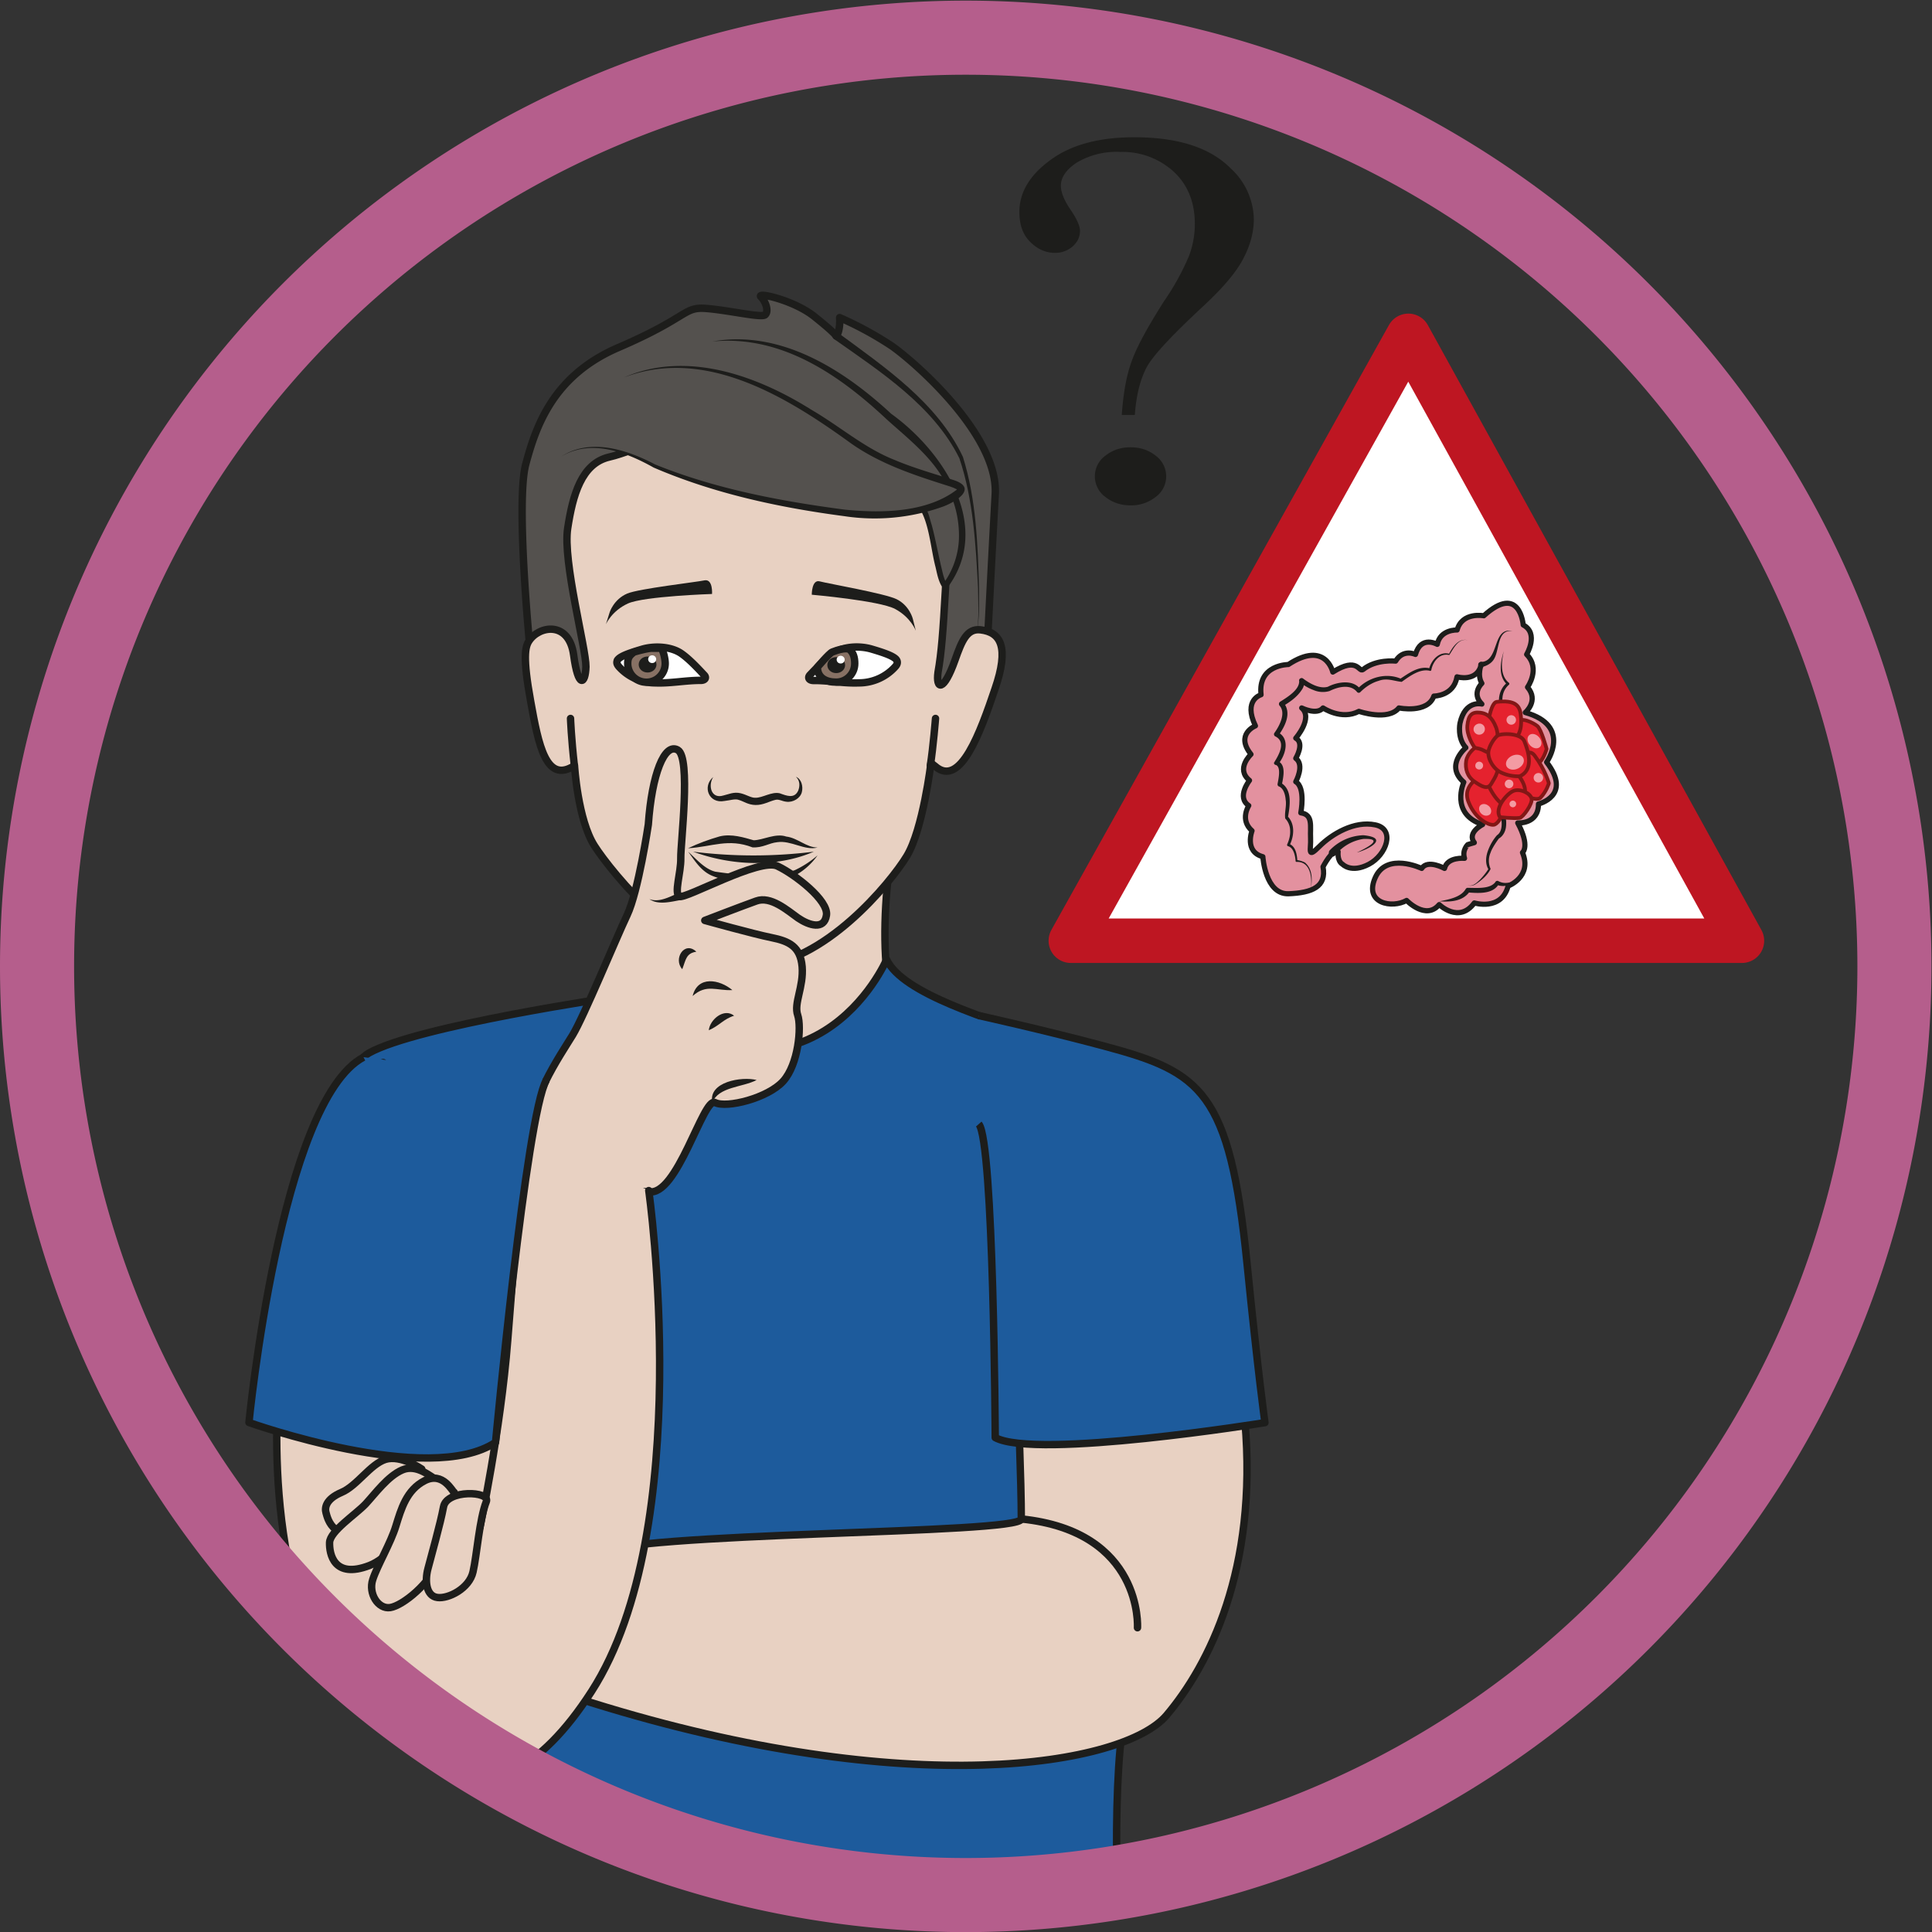 <?xml version="1.0" encoding="UTF-8" standalone="no"?><svg xmlns="http://www.w3.org/2000/svg" xml:space="preserve" viewBox="0 0 173.79 173.79"><rect x="0" y="0" width="173.79" height="173.79" fill="#333333" stroke="none"/><defs><clipPath id="a" clipPathUnits="userSpaceOnUse"><path d="M2.5 65.05a62.8 62.8 0 0 1 125.59 0 62.8 62.8 0 0 1-125.59 0"/></clipPath><clipPath id="b" clipPathUnits="userSpaceOnUse"><path d="M0 130.34h130.34V0H0Z"/></clipPath></defs><g clip-path="url(#a)" transform="matrix(1.333 0 0 -1.333 0 173.8)"><path d="M0 0h-45.29l22.78 40.82z" style="fill:#fff;fill-opacity:1;fill-rule:nonzero;stroke:none" transform="translate(117.55 66.9)"/><path d="M0 0h-45.29l22.78 40.82z" style="fill:none;stroke:#be1622;stroke-width:3;stroke-linecap:round;stroke-linejoin:round;stroke-miterlimit:10;stroke-dasharray:none;stroke-opacity:1" transform="translate(117.55 66.9)"/><path d="M0 0s.58-.62 1.77 0 1.82 2.38.43 2.66C.8 2.95-.72 2.05-1.57 1.2c-.85-.85-.55-.23-.59.57-.04.79.19 1.58-.66 1.7 0 0 .34 1.7-.34 2.1 0 0 .62 1.13 0 1.58 0 0 .62 1.02 0 1.36 0 0 1.19 1.36.4 2.04 0 0 1.02-.51 1.44 0 0 0 1.24-.85 2.42-.23 0 0 1.97-.68 2.7.23 0 0 1.94-.4 2.36.8 0 0 1.34-.01 1.56 1.3 0 0 1.36-.4 1.64.84 0 0-.3-.72.04-1.28 0 0-.73-.67 0-1.4 0 0-1.13.31-1.48-1.3 0 0-.2-1 .4-1.64 0 0-1.45-1.2-.14-2.33 0 0-.96-2.14 1.27-2.86 0 0-1.08-.54-.56-1.22l-.44-.13S8.05.96 8.23.4c0 0-1.16.12-1.35-.68 0 0-1.14.63-1.54 0 0 0-2.37 1.13-3.14-.63-.77-1.75 1.16-2.08 2.12-1.53 0 0 1.3-1.36 2.2-.28 0 0 1.33-1.3 2.37.11 0 0 1.83-.56 2.28 1.14 0 0 1.65.62.97 2.26 0 0 .53.42-.32 2 0 0 1.4-.11 1.4 1.28 0 0 2.3.55.55 2.82 0 0 1.74 2.46-1.44 3.35 0 0 .94.8.15 1.71 0 0 .9 1.25-.06 2.21 0 0 .85 1.42-.23 1.99 0 0-.22 2.83-2.66.62 0 0-1.46.28-1.8-.96 0 0-1.14.05-1.34-.97 0 0-1.1.63-1.47-.68 0 0-.83.4-1.34-.45 0 0-1.31.15-2.2-.57-.3-.22-.33.91-2.04-.17 0 0-.48 2.16-3 .51 0 0-2.08 0-1.84-2.04 0 0-1.23-.34-.38-2.1 0 0-1.39-.56-.3-1.92 0 0-1.06-.98-.1-1.76 0 0-.9-1.13-.05-1.7 0 0-.63-.96.22-1.7 0 0-.54-1.41.73-1.75 0 0 .16-2.55 1.73-2.5 1.57.06 2.59.46 2.33 1.82 0 0 .64 1.25 1.02 1.02 0 0-.08-.63.3-.85" style="fill:#e3919f;fill-opacity:1;fill-rule:nonzero;stroke:none" transform="translate(90.6 72.06)"/><path d="M0 0s.58-.62 1.77 0 1.82 2.38.43 2.66C.8 2.95-.72 2.05-1.57 1.2c-.85-.85-.55-.23-.59.57-.04.79.19 1.58-.66 1.7 0 0 .34 1.7-.34 2.1 0 0 .62 1.13 0 1.58 0 0 .62 1.02 0 1.36 0 0 1.19 1.36.4 2.04 0 0 1.02-.51 1.44 0 0 0 1.24-.85 2.42-.23 0 0 1.97-.68 2.7.23 0 0 1.94-.4 2.36.8 0 0 1.34-.01 1.56 1.3 0 0 1.36-.4 1.64.84 0 0-.3-.72.04-1.28 0 0-.73-.67 0-1.4 0 0-1.13.31-1.48-1.3 0 0-.2-1 .4-1.64 0 0-1.45-1.2-.14-2.33 0 0-.96-2.14 1.27-2.86 0 0-1.08-.54-.56-1.22l-.44-.13S8.05.96 8.23.4c0 0-1.16.12-1.35-.68 0 0-1.14.63-1.54 0 0 0-2.37 1.13-3.14-.63-.77-1.75 1.16-2.08 2.12-1.53 0 0 1.3-1.36 2.2-.28 0 0 1.33-1.3 2.37.11 0 0 1.83-.56 2.28 1.14 0 0 1.65.62.97 2.26 0 0 .53.42-.32 2 0 0 1.4-.11 1.4 1.28 0 0 2.3.55.55 2.82 0 0 1.74 2.46-1.44 3.35 0 0 .94.8.15 1.71 0 0 .9 1.25-.06 2.21 0 0 .85 1.42-.23 1.99 0 0-.22 2.83-2.66.62 0 0-1.46.28-1.8-.96 0 0-1.14.05-1.34-.97 0 0-1.1.63-1.47-.68 0 0-.83.4-1.34-.45 0 0-1.31.15-2.2-.57-.3-.22-.33.91-2.04-.17 0 0-.48 2.16-3 .51 0 0-2.08 0-1.84-2.04 0 0-1.23-.34-.38-2.1 0 0-1.39-.56-.3-1.92 0 0-1.06-.98-.1-1.76 0 0-.9-1.13-.05-1.7 0 0-.63-.96.22-1.7 0 0-.54-1.41.73-1.75 0 0 .16-2.55 1.73-2.5 1.57.06 2.59.46 2.33 1.82 0 0 .64 1.25 1.02 1.02 0 0-.08-.63.3-.85z" style="fill:none;stroke:#1d1d1b;stroke-width:.35;stroke-linecap:round;stroke-linejoin:round;stroke-miterlimit:10;stroke-dasharray:none;stroke-opacity:1" transform="translate(90.6 72.06)"/><path d="M0 0c.56.26 1.96.97.45.92A2.96 2.96 0 0 1-1.44-.17c-.2-.28-.62.1-.37.34a3.3 3.3 0 0 0 2.25 1C2.21 1 .86.23 0 0" style="fill:#1d1d1b;fill-opacity:1;fill-rule:nonzero;stroke:none" transform="translate(91.56 72.85)"/><path d="M0 0c.13.74.04 1.95-.95 1.91a.06.06 0 0 0-.06.06c-.03.4-.15.9-.51 1a.09.09 0 0 0-.06.12c.13.29.22.61.2.93 0 .3-.12.6-.33.82-.06.4.1.85.03 1.26-.03.38-.16.78-.45.9-.07.02-.1.09-.1.15.06.35.25 1.14-.1 1.3a.14.14 0 0 0-.14.15c.32.52.85 1.4.09 1.78a.16.16 0 0 0-.07.22c.39.54.79 1.37.36 1.85a.18.18 0 0 0 .04.27c.47.3 1.31.8 1.28 1.4-.04.14.15.26.27.16.48-.36 1.13-.71 1.67-.55.57.3 1.68.54 2.2-.17h-.23c.75.81 1.97 1.15 2.98.7l-.11-.02c.62.4 1.3.94 2.09.72l-.11-.06c.14.62.7 1.25 1.38 1.05l-.04-.03c.24.48.67 1.12 1.28.95-.66.16-.97-.59-1.25-1-.65.15-1.1-.44-1.21-1a.08.08 0 0 0-.12-.06c-.66.15-1.36-.38-1.88-.75-.52.05-.99.28-1.55.07-.47-.13-.9-.42-1.24-.76a.15.15 0 0 0-.22 0c-.45.57-1.3.35-1.86.07a1.59 1.59 0 0 0-1.09.07c-.33.12-.62.3-.9.51l.27.17a.87.87 0 0 0-.14-.65c-.32-.5-.8-.83-1.3-1.13l.04.27c.6-.72.11-1.63-.34-2.26l-.05.25c.89-.43.54-1.57.04-2.17l-.09.25c.68-.24.43-1.13.34-1.66l-.09.17c.84-.45.63-1.6.5-2.37l-.02.1c.52-.53.44-1.36.13-1.97l-.05.12c.48-.18.55-.73.58-1.17-.2.15.5-.04.56-.15C.17 1.36.11.6 0 0" style="fill:#1d1d1b;fill-opacity:1;fill-rule:nonzero;stroke:none" transform="translate(88.44 70.31)"/><path d="M0 0c-1.08.12-.85-1.3-1.28-1.94-.19-.28-.5-.42-.8-.5a.18.18 0 1 0-.07.35C-.85-2.07-1.41.3 0 0" style="fill:#1d1d1b;fill-opacity:1;fill-rule:nonzero;stroke:none" transform="translate(102.07 87.8)"/><path d="M0 0c.62.12 1.45.27 1.77.82.03.06.1.1.15.09.58 0 1.5-.1 1.86.39.03.07.12.1.19.07a1 1 0 0 1 .63-.12c.23.02.46.1.68.2-.18-.17-.4-.29-.65-.37a1.2 1.2 0 0 0-.8.05l.2.07C3.64.45 2.61.55 1.9.6l.16.08C1.6-.02.72-.05 0 0" style="fill:#1d1d1b;fill-opacity:1;fill-rule:nonzero;stroke:none" transform="translate(97.13 69.56)"/><path d="M0 0c-.16-.7-.27-1.65.34-2.14a.09.09 0 0 0 0-.14c-.57-.5-.54-1.35-.16-1.96a.13.13 0 0 0 0-.13C-.08-4.96-.44-5.91.13-6.4a.16.16 0 0 0 .05-.2C0-6.98-.15-7.42-.2-7.85c-.06-.43 0-.88.29-1.13a.18.18 0 0 0 .04-.2c-.27-.58-.41-1.32-.06-1.83a2 2 0 0 0 .07-.9c-.04-.27-.19-.58-.47-.74-.08-.1-.47-.65-.56-.95a1.34 1.34 0 0 1 0-1.1c-.2-.43-.65-.81-1.07-1.07-.15-.07-.33-.1-.48-.03.33-.12.61.16.83.37.22.23.42.48.59.75v-.08c-.24.38-.2.84-.07 1.23.14.4.35.78.63 1.1.37.24.36.84.25 1.3-.36.39-.3 1.48.04 2.1l.04-.21c-.43.37-.49.97-.41 1.43.07.49.22.94.43 1.38l.04-.2c-.73.65-.35 1.68 0 2.4v-.13c-.39.7-.38 1.7.3 2.23v-.14C-.41-1.68-.22-.73 0 0" style="fill:#1d1d1b;fill-opacity:1;fill-rule:nonzero;stroke:none" transform="translate(101.48 86.45)"/><path d="M0 0c.36.11.6.96.6.96S.24 2.3-.03 2.51c-.25.21-1.18.67-1.24.22-.1-.62-.3-1.05-.3-1.05S-1.6.66-1.2.37C-.77.07 0 0 0 0" style="fill:#e5222e;fill-opacity:1;fill-rule:nonzero;stroke:none" transform="translate(103.77 78.88)"/><path d="M0 0c.36.11.6.96.6.96S.24 2.3-.03 2.51c-.25.21-1.18.67-1.24.22-.1-.62-.3-1.05-.3-1.05S-1.6.66-1.2.37C-.77.07 0 0 0 0Z" style="fill:none;stroke:#821716;stroke-width:.25;stroke-linecap:round;stroke-linejoin:round;stroke-miterlimit:10;stroke-dasharray:none;stroke-opacity:1" transform="translate(103.77 78.88)"/><path d="M0 0s-1.46-.58-.97-1.8C-.5-3 .5-3.44.79-3.32c.45.2.78 1.26.8 1.95C1.6-.67.74.3 0 0" style="fill:#e5222e;fill-opacity:1;fill-rule:nonzero;stroke:none" transform="translate(100.07 78.06)"/><path d="M0 0s-1.46-.58-.97-1.8C-.5-3 .5-3.44.79-3.32c.45.2.78 1.26.8 1.95C1.6-.67.74.3 0 0Z" style="fill:none;stroke:#821716;stroke-width:.25;stroke-linecap:round;stroke-linejoin:round;stroke-miterlimit:10;stroke-dasharray:none;stroke-opacity:1" transform="translate(100.07 78.06)"/><path d="M0 0s1.28-.72 1.59-.4c.42.43.57.98.57.98s-.24.9-.95 1.85C.51 3.4-.6.92 0 0" style="fill:#e5222e;fill-opacity:1;fill-rule:nonzero;stroke:none" transform="translate(102.36 76.95)"/><path d="M0 0s1.28-.72 1.59-.4c.42.43.57.98.57.98s-.24.9-.95 1.85C.51 3.4-.6.92 0 0Z" style="fill:none;stroke:#821716;stroke-width:.25;stroke-linecap:round;stroke-linejoin:round;stroke-miterlimit:10;stroke-dasharray:none;stroke-opacity:1" transform="translate(102.36 76.95)"/><path d="M0 0s.51-1.54 1.35-1.92c.56-.26.68-.42.99.1.28.46.8 1-.38 2.3C.5 2.03 0 0 0 0" style="fill:#e5222e;fill-opacity:1;fill-rule:nonzero;stroke:none" transform="translate(100.22 77.93)"/><path d="M0 0s.51-1.54 1.35-1.92c.56-.26.68-.42.99.1.28.46.8 1-.38 2.3C.5 2.03 0 0 0 0Z" style="fill:none;stroke:#821716;stroke-width:.25;stroke-linecap:round;stroke-linejoin:round;stroke-miterlimit:10;stroke-dasharray:none;stroke-opacity:1" transform="translate(100.22 77.93)"/><path d="M0 0s-.99.34-1 .82c0 .48.24 1.56.57 1.6 1.23.13 1.57-.23 1.63-.92.05-.49.08-1.33-.62-1.78C-.12-.72 0 0 0 0" style="fill:#e5222e;fill-opacity:1;fill-rule:nonzero;stroke:none" transform="translate(101.43 80.6)"/><path d="M0 0s-.99.34-1 .82c0 .48.24 1.56.57 1.6 1.23.13 1.57-.23 1.63-.92.05-.49.08-1.33-.62-1.78C-.12-.72 0 0 0 0Z" style="fill:none;stroke:#821716;stroke-width:.25;stroke-linecap:round;stroke-linejoin:round;stroke-miterlimit:10;stroke-dasharray:none;stroke-opacity:1" transform="translate(101.43 80.6)"/><path d="M0 0s-.49.72-.43 1.39c.07.71.3.94.88.87.37-.05.76-.22 1.06-1 .29-.79-.14-1.62-.32-1.7C.89-.54.24-.4 0 0" style="fill:#e5222e;fill-opacity:1;fill-rule:nonzero;stroke:none" transform="translate(99.45 80.03)"/><path d="M0 0s-.49.72-.43 1.39c.07.71.3.94.88.87.37-.05.76-.22 1.06-1 .29-.79-.14-1.62-.32-1.7C.89-.54.24-.4 0 0Z" style="fill:none;stroke:#821716;stroke-width:.25;stroke-linecap:butt;stroke-linejoin:miter;stroke-miterlimit:10;stroke-dasharray:none;stroke-opacity:1" transform="translate(99.45 80.03)"/><path d="M0 0s-.5-.36-.59-.88c-.08-.52.07-1.07.56-1.4.49-.34.9-.57 1.14-.14.25.44.67.96.26 1.63-.4.66-.3.4-.6.52C.48-.14.5-.09 0 0" style="fill:#e5222e;fill-opacity:1;fill-rule:nonzero;stroke:none" transform="translate(99.53 79.92)"/><path d="M0 0s-.5-.36-.59-.88c-.08-.52.07-1.07.56-1.4.49-.34.9-.57 1.14-.14.25.44.67.96.26 1.63-.4.66-.3.4-.6.52C.48-.14.5-.09 0 0Z" style="fill:none;stroke:#821716;stroke-width:.25;stroke-linecap:round;stroke-linejoin:round;stroke-miterlimit:10;stroke-dasharray:none;stroke-opacity:1" transform="translate(99.53 79.92)"/><path d="M0 0a2.68 2.68 0 0 0-1.36.3c-.5.3-.8.93-.76 1.34.04.4.46 1.06.7 1.14.47.14 1.53.08 1.73-.43C.51 1.84 1.03.48 0 0" style="fill:#e5222e;fill-opacity:1;fill-rule:nonzero;stroke:none" transform="translate(102.56 78)"/><path d="M0 0a2.68 2.68 0 0 0-1.36.3c-.5.3-.8.93-.76 1.34.04.4.46 1.06.7 1.14.47.14 1.53.08 1.73-.43C.51 1.84 1.03.48 0 0Z" style="fill:none;stroke:#821716;stroke-width:.25;stroke-linecap:round;stroke-linejoin:round;stroke-miterlimit:10;stroke-dasharray:none;stroke-opacity:1" transform="translate(102.56 78)"/><path d="M0 0s.87-.1 1.33-.05c.21.02.91.97.8 1.32-.1.36-.78.68-1.22.5C.48 1.6-.4.6 0 0" style="fill:#e5222e;fill-opacity:1;fill-rule:nonzero;stroke:none" transform="translate(101.22 75.24)"/><path d="M0 0s.87-.1 1.33-.05c.21.02.91.97.8 1.32-.1.36-.78.68-1.22.5C.48 1.6-.4.6 0 0Z" style="fill:none;stroke:#821716;stroke-width:.25;stroke-linecap:round;stroke-linejoin:round;stroke-miterlimit:10;stroke-dasharray:none;stroke-opacity:1" transform="translate(101.22 75.24)"/><path d="M0 0a.32.32 0 0 0-.15-.43A.32.32 0 1 0 0 0" style="fill:#f39ba3;fill-opacity:1;fill-rule:nonzero;stroke:none" transform="translate(102.27 81.94)"/><path d="M0 0a.27.27 0 0 0-.13-.35.27.27 0 0 0-.35.12c-.06.14 0 .3.13.36S-.06.13 0 0" style="fill:#f39ba3;fill-opacity:1;fill-rule:nonzero;stroke:none" transform="translate(100.06 78.83)"/><path d="M0 0a.29.29 0 0 0-.14-.38A.29.29 0 1 0 0 0" style="fill:#f39ba3;fill-opacity:1;fill-rule:nonzero;stroke:none" transform="translate(102.1 77.6)"/><path d="M0 0a.22.22 0 1 0-.4-.2.22.22 0 0 0 .4.2" style="fill:#f39ba3;fill-opacity:1;fill-rule:nonzero;stroke:none" transform="translate(102.29 76.23)"/><path d="M0 0a.32.32 0 1 0-.58-.27A.32.32 0 0 0 0 0" style="fill:#f39ba3;fill-opacity:1;fill-rule:nonzero;stroke:none" transform="translate(104.1 78.04)"/><path d="M0 0c.2-.22.23-.52.06-.67-.16-.15-.46-.1-.66.12s-.23.53-.06.68C-.5.28-.2.23 0 0" style="fill:#f39ba3;fill-opacity:1;fill-rule:nonzero;stroke:none" transform="translate(103.85 80.64)"/><path d="M0 0c.18-.16.22-.4.1-.56C-.05-.7-.3-.7-.48-.54c-.18.16-.22.41-.1.56.14.15.39.14.57-.02" style="fill:#f39ba3;fill-opacity:1;fill-rule:nonzero;stroke:none" transform="translate(100.46 76)"/><path d="M0 0a.38.38 0 0 0-.19-.5.38.38 0 0 0-.5.17c-.1.19-.01.41.18.5.2.1.42.02.51-.17" style="fill:#f39ba3;fill-opacity:1;fill-rule:nonzero;stroke:none" transform="translate(100.17 81.34)"/><path d="M0 0c.11-.24-.05-.55-.37-.7-.31-.15-.66-.07-.77.16-.11.24.05.55.37.7C-.46.3-.11.24 0 0" style="fill:#f39ba3;fill-opacity:1;fill-rule:nonzero;stroke:none" transform="translate(102.8 79.22)"/><path d="M0 0s-1.9-8.41 0-13.83c1.9-5.43-16.95-11.44-18.2-7.5C-19.43-17.4-14.06-4.65-15.7 0-17.35 4.64 0 0 0 0" style="fill:#e8d1c2;fill-opacity:1;fill-rule:nonzero;stroke:none" transform="translate(60.56 75.2)"/><path d="M0 0s-1.9-8.41 0-13.83c1.9-5.43-16.95-11.44-18.2-7.5C-19.43-17.4-14.06-4.65-15.7 0-17.35 4.64 0 0 0 0Z" style="fill:none;stroke:#1d1d1b;stroke-width:.5;stroke-linecap:round;stroke-linejoin:round;stroke-miterlimit:10;stroke-dasharray:none;stroke-opacity:1" transform="translate(60.56 75.2)"/><path d="M0 0s.35 6.94.57 10.9c.22 3.95-5.32 8.83-6.96 9.99a23.11 23.11 0 0 1-3.54 1.93s.07-.89-.23-1.24c0 0-.1.22-1.51 1.34-1.4 1.1-3.9 1.64-3.57 1.3.34-.33.55-1.01.27-1.22-.29-.2-2.5.33-4.01.44-1.5.11-1.18-.62-5.88-2.64-4.42-1.9-5.57-5.33-6.25-7.87-.68-2.53.27-12.38.28-12.34 0 0 16.4-21.72 30.83-.59" style="fill:#54514e;fill-opacity:1;fill-rule:nonzero;stroke:none" transform="translate(66.59 86.13)"/><path d="M0 0s.35 6.94.57 10.9c.22 3.95-5.32 8.83-6.96 9.99a23.11 23.11 0 0 1-3.54 1.93s.07-.89-.23-1.24c0 0-.1.22-1.51 1.34-1.4 1.1-3.9 1.64-3.57 1.3.34-.33.55-1.01.27-1.22-.29-.2-2.5.33-4.01.44-1.5.11-1.18-.62-5.88-2.64-4.42-1.9-5.57-5.33-6.25-7.87-.68-2.53.27-12.38.28-12.34 0 0 16.4-21.72 30.83-.59z" style="fill:none;stroke:#1d1d1b;stroke-width:.5;stroke-linecap:round;stroke-linejoin:round;stroke-miterlimit:10;stroke-dasharray:none;stroke-opacity:1" transform="translate(66.59 86.13)"/><path d="M0 0c3.16-2.33 6.7-4.72 8.42-8.37.9-2.88 1-5.89 1.09-8.87-.02-.99.06-2-.17-2.96.2.97.1 1.97.1 2.96-.15 2.94-.32 5.99-1.26 8.78C6.43-4.93 2.87-2.63-.27-.42-.55-.25-.27.2 0 0" style="fill:#1d1d1b;fill-opacity:1;fill-rule:nonzero;stroke:none" transform="translate(56.56 107.92)"/><path d="M0 0c-.16-1.17.37-1.38 1.15.83.45 1.28.8 2.14 1.72 2.03 1.36-.16 1.95-1.16.97-4C2.87-4 1.51-7.85-.2-6.34l-.26.2h-.02s-.54-4.48-1.63-6.27c-1.08-1.79-5.64-7.34-10.22-7.39-4.58-.04-9.73 6.32-10.85 8.08-1.13 1.76-1.35 5.42-1.35 5.42-1.92-1.25-2.43 1.39-2.96 4.34-.54 2.96-.37 3.67-.12 4.06.67 1.04 2.7 1.39 3.02-.93.31-2.33.8-1.98.83-.8.02 1.22-1.58 7.12-1.23 9.35.34 2.22.92 4.36 2.8 4.8 1.88.43 4.46 1.98 7.3 1.63 2.83-.36 6.23-2.78 9.47-2.17C-.51 14.9.73 9.5.5 5.59.34 2.74.23 1.3 0 0" style="fill:#e8d1c2;fill-opacity:1;fill-rule:nonzero;stroke:none" transform="translate(63.3 85.02)"/><path d="M0 0c-.16-1.17.37-1.38 1.15.83.45 1.28.8 2.14 1.72 2.03 1.36-.16 1.95-1.16.97-4C2.87-4 1.51-7.85-.2-6.34l-.26.2h-.02s-.54-4.48-1.63-6.27c-1.08-1.79-5.64-7.34-10.22-7.39-4.58-.04-9.73 6.32-10.85 8.08-1.13 1.76-1.35 5.42-1.35 5.42-1.92-1.25-2.43 1.39-2.96 4.34-.54 2.96-.37 3.67-.12 4.06.67 1.04 2.7 1.39 3.02-.93.31-2.33.8-1.98.83-.8.02 1.22-1.58 7.12-1.23 9.35.34 2.22.92 4.36 2.8 4.8 1.88.43 4.46 1.98 7.3 1.63 2.83-.36 6.23-2.78 9.47-2.17C-.51 14.9.73 9.5.5 5.59.34 2.74.23 1.3 0 0Z" style="fill:none;stroke:#1d1d1b;stroke-width:.5;stroke-linecap:round;stroke-linejoin:round;stroke-miterlimit:10;stroke-dasharray:none;stroke-opacity:1" transform="translate(63.3 85.02)"/><path d="M0 0s4.77.91 9.67-3.18 5.72-4.9 6.61-7.1c1.54-3.79-.55-6.19-.55-6.19-.51-.03-1 5.35-1.77 5.4-2.16.12-4.16-.07-5.37.97" style="fill:#54514e;fill-opacity:1;fill-rule:nonzero;stroke:none" transform="translate(48.08 107.34)"/><path d="M0 0c4.6.81 8.85-1.9 12.06-4.88 3.54-2.55 6.87-7.6 3.8-11.73-.16-.17-.4.09-.42.14-.22.4-.29.83-.39 1.25-.32 1.21-.42 2.93-1.08 3.96-1.74.23-3.92-.09-5.38 1.16 1.34-1 3.23-.71 4.79-.8.26-.03.52.06.78-.09.43-.41.46-.87.63-1.38.22-.8.44-1.95.63-2.77.1-.38.16-.78.34-1.12.01-.04.07-.03-.04-.01l-.14-.07a5.5 5.5 0 0 1 1.05 2.99 7.12 7.12 0 0 1-.62 3.16c-.79 2.08-2.62 3.46-4.26 4.94C8.53-2.23 4.62.45 0 0" style="fill:#1d1d1b;fill-opacity:1;fill-rule:nonzero;stroke:none" transform="translate(48.08 107.34)"/><path d="M0 0s2.08 1.57 5.65-.33C9.22-2.23 18.1-4 21.3-3.95c3.18.05 5.49 1.11 5.68 1.7.19.57-3.86.92-7.3 3.3-3.43 2.38-9.42 6.7-15.46 4.28" style="fill:#54514e;fill-opacity:1;fill-rule:nonzero;stroke:none" transform="translate(37.88 99.58)"/><path d="M0 0c1.96 1.27 4.45.45 6.33-.54 4.07-1.65 8.47-2.48 12.81-3.05 2.51-.25 5.58-.2 7.6 1.39.05-.17-.03 0-.14.02-.1.06-.23.1-.36.15-2.37.75-4.8 1.53-6.84 3.02-4.3 3.1-9.75 6.41-15.18 4.34 4.22 1.84 8.96.14 12.64-2.17 1.93-1.12 3.6-2.6 5.64-3.4 1.25-.53 2.6-.91 3.9-1.33 1.75-.53.29-1.47-.66-1.82a13.7 13.7 0 0 0-6.64-.64c-4.4.58-8.78 1.52-12.87 3.28C4.36.3 2.01 1.2 0 0" style="fill:#1d1d1b;fill-opacity:1;fill-rule:nonzero;stroke:none" transform="translate(37.88 99.58)"/><path d="M0 0s.05-1.35.26-3.18" style="fill:none;stroke:#1d1d1b;stroke-width:.5;stroke-linecap:round;stroke-linejoin:miter;stroke-miterlimit:10;stroke-dasharray:none;stroke-opacity:1" transform="translate(38.5 81.9)"/><path d="M0 0s-.15-1.9-.35-3.18" style="fill:none;stroke:#1d1d1b;stroke-width:.5;stroke-linecap:round;stroke-linejoin:miter;stroke-miterlimit:10;stroke-dasharray:none;stroke-opacity:1" transform="translate(63.13 81.9)"/><path d="M0 0c.53-.37 1.1-.98 1.53-1.44.2-.19.06-.38-.23-.37-1.02 0-2.03-.21-3.05-.17a3.3 3.3 0 0 0-2.47 1.1c-.09.11-.17.23-.11.39 0 .03.03.07.06.1.22.25.9.47 1.68.7C-1.74.54-.66.46 0 0" style="fill:#fff;fill-opacity:1;fill-rule:nonzero;stroke:#1d1d1b;stroke-width:.5;stroke-linecap:butt;stroke-linejoin:miter;stroke-miterlimit:10;stroke-dasharray:none;stroke-opacity:1" transform="translate(45.98 86.28)"/><path d="M0 0c.16-.21.27-.75.27-1.03a1.26 1.26 0 0 0-2.53 0c0 .4.13.54.42.77 0 0 .96.28 1.25.26z" style="fill:#877164;fill-opacity:1;fill-rule:evenodd;stroke:none" transform="translate(44.62 86.64)"/><path d="M0 0c.16-.21.27-.75.27-1.03a1.26 1.26 0 0 0-2.53 0c0 .4.13.54.42.77 0 0 .96.28 1.25.26z" style="fill:none;stroke:#1d1d1b;stroke-width:.5;stroke-linecap:round;stroke-linejoin:round;stroke-miterlimit:10;stroke-dasharray:none;stroke-opacity:1" transform="translate(44.62 86.64)"/><path d="M0 0c0-.3-.27-.54-.6-.54-.34 0-.6.24-.6.54 0 .3.26.54.6.54C-.27.54 0 .3 0 0" style="fill:#1d1d1b;fill-opacity:1;fill-rule:evenodd;stroke:none" transform="translate(44.3 85.54)"/><path d="M0 0a.26.26 0 0 0-.27-.26.26.26 0 0 0-.27.26c0 .14.12.26.27.26C-.12.26 0 .14 0 0" style="fill:#fff;fill-opacity:1;fill-rule:nonzero;stroke:none" transform="translate(44.28 85.9)"/><path d="M0 0c-.53-.37-1.1-.98-1.54-1.44-.18-.19-.06-.38.24-.38 1.02.01 2.03-.2 3.04-.16a3.3 3.3 0 0 1 2.48 1.1c.09.1.17.23.11.39a.35.35 0 0 1-.06.1c-.23.25-.9.47-1.68.7C1.74.55.66.47 0 0" style="fill:#fff;fill-opacity:1;fill-rule:nonzero;stroke:#1d1d1b;stroke-width:.5;stroke-linecap:butt;stroke-linejoin:miter;stroke-miterlimit:10;stroke-dasharray:none;stroke-opacity:1" transform="translate(56.2 86.28)"/><path d="M0 0c0-.7.56-1.01 1.26-1.01S2.52-.45 2.52.25c0 .4-.09.73-.37.96 0 0-.28.16-1.15-.19C.8.94 0 0 0 0" style="fill:#877164;fill-opacity:1;fill-rule:evenodd;stroke:none" transform="translate(55.16 85.36)"/><path d="M0 0c0-.7.56-1.01 1.26-1.01S2.52-.45 2.52.25c0 .4-.09.73-.37.96 0 0-.28.16-1.15-.19C.8.94 0 0 0 0Z" style="fill:none;stroke:#1d1d1b;stroke-width:.5;stroke-linecap:round;stroke-linejoin:round;stroke-miterlimit:10;stroke-dasharray:none;stroke-opacity:1" transform="translate(55.16 85.36)"/><path d="M0 0c0-.3-.27-.54-.6-.54-.34 0-.6.24-.6.54 0 .3.26.54.6.54C-.27.54 0 .3 0 0" style="fill:#1d1d1b;fill-opacity:1;fill-rule:evenodd;stroke:none" transform="translate(57.03 85.5)"/><path d="M0 0a.26.26 0 0 0-.27-.26.26.26 0 0 0-.27.26c0 .14.12.26.27.26C-.12.26 0 .14 0 0" style="fill:#fff;fill-opacity:1;fill-rule:nonzero;stroke:none" transform="translate(57 85.87)"/><path d="M0 0c-.37-.59-.13-1.5.68-1.25.33.07.7.27 1.18.15.4-.1.72-.32.98-.3.48-.02 1.1.43 1.65.3.47-.17.98-.38 1.24.17.12.28.14.69-.15.94.37-.14.5-.64.4-1.03-.1-.42-.6-.71-1.04-.65-.3.03-.48.18-.73.13-.44-.1-.82-.36-1.36-.35-.5.01-.8.25-1.12.34-.24.1-.6-.03-.98-.07C-.29-1.82-.76-.65 0 0" style="fill:#1d1d1b;fill-opacity:1;fill-rule:nonzero;stroke:none" transform="translate(48.13 77.95)"/><path d="M0 0c.55-.5 1.11-1.17 1.83-1.35 1.72-.25 3.68-.45 5.36.1a6.7 6.7 0 0 1 1.54 1 4.5 4.5 0 0 0-1.38-1.28c-1.11-.65-2.51-.55-3.76-.5-.6.04-1.33.15-1.86.36C.91-1.38.48-.66 0 0" style="fill:#1d1d1b;fill-opacity:1;fill-rule:nonzero;stroke:none" transform="translate(46.44 72.91)"/><path d="M0 0c.69.33 1.4.59 2.13.8.8.2 1.66-.08 2.3-.26.63.01 1.48.5 2.2.25C7.4.7 7.98.05 8.74.05c-.87-.23-1.78.5-2.72.36C5.45.35 5.04.02 4.35.06 2.72.69 1.63.1 0 0" style="fill:#1d1d1b;fill-opacity:1;fill-rule:nonzero;stroke:none" transform="translate(46.43 73.14)"/><path d="M0 0s.27.88 1.19 1.27c.78.33 4.66.77 5.22.89.57.1.5-.92.5-.92S2.33 1.09 1.24.6C.14.1-.25-.8-.25-.8z" style="fill:#1d1d1b;fill-opacity:1;fill-rule:evenodd;stroke:none" transform="translate(41.14 89.06)"/><path d="M0 0s-.22.9-1.1 1.33c-.77.38-4.62 1.05-5.18 1.2-.55.15-.54-.9-.54-.9s4.56-.4 5.62-.96C-.13.1.2-.8.2-.8z" style="fill:#1d1d1b;fill-opacity:1;fill-rule:evenodd;stroke:none" transform="translate(61.6 88.62)"/><path d="M0 0a32.9 32.9 0 0 1 8.15 0C5.6-1.1 2.57-.94 0 0" style="fill:#1d1d1b;fill-opacity:1;fill-rule:nonzero;stroke:none" transform="translate(46.77 72.91)"/><path d="M0 0c-.1-5.22-.26-10.47-.01-15.69l-.5-.02C-.6-10.46-.28-5.24 0 0" style="fill:#1d1d1b;fill-opacity:1;fill-rule:nonzero;stroke:none" transform="translate(28.2 46.85)"/><path d="M0 0s10.42-3.75 14.2-1.17C18 1.42 6.49-21.12 6.49-21.12l.24-34.94s12.82-5.33 25.08-4.9c12.26.44 24.62 4.9 24.62 4.9s-3.22 32.93 0 36.68c3.21 3.76-2.34 41.81-6.18 43.15-3.84 1.35-9.68 3.04-10.77 5.36 0 0-5.11-11.97-18.18-2.5 0 0-13.5-1.97-16.76-3.81C1.27 20.97 3.47 6.64 0 0" style="fill:#1d5b9c;fill-opacity:1;fill-rule:nonzero;stroke:none" transform="translate(20.35 36.5)"/><path d="M0 0s10.42-3.75 14.2-1.17C18 1.42 6.49-21.12 6.49-21.12l.24-34.94s12.82-5.33 25.08-4.9c12.26.44 24.62 4.9 24.62 4.9s-3.22 32.93 0 36.68c3.21 3.76-2.34 41.81-6.18 43.15-3.84 1.35-9.68 3.04-10.77 5.36 0 0-5.11-11.97-18.18-2.5 0 0-13.5-1.97-16.76-3.81C1.27 20.97 3.47 6.64 0 0Z" style="fill:none;stroke:#1d1d1b;stroke-width:.5;stroke-linecap:butt;stroke-linejoin:round;stroke-miterlimit:10;stroke-dasharray:none;stroke-opacity:1" transform="translate(20.35 36.5)"/><path d="M0 0s.82-16.92.82-21.72c0-1.05-26.46-.83-29-2.4-2.54-1.55-19.26-4 0-10 21.47-6.69 35.92-4.24 38.8-.85 2.86 3.38 6.16 9.86 5.29 19.84-1.23 14 .49 21.98-7.24 24.57" style="fill:#e8d1c2;fill-opacity:1;fill-rule:nonzero;stroke:#1d1d1b;stroke-width:.5;stroke-linecap:round;stroke-linejoin:round;stroke-miterlimit:10;stroke-dasharray:none;stroke-opacity:1" transform="translate(68.1 49.6)"/><path d="M0 0c1.92-.42 3.7 6.41 4.49 6.01.79-.4 3.57.3 4.6 1.44 1.03 1.14 1.25 3.66.98 4.46-.28.8.41 1.9.3 3.27-.12 1.36-.88 1.72-2.07 1.96-1.2.24-4.5 1.16-4.5 1.16s2.49.96 3.47 1.31c.98.36 2.1-.63 2.83-1.15.74-.5 1.76-.82 1.91.19.15 1-2.11 2.75-3.31 3.32-1.2.57-6.2-2.24-6.6-2.05-.4.19.1 1.59.08 2.58-.02.98.7 6.78-.2 7.3-.9.52-1.75-1.63-1.99-5.03 0 0-.67-4.51-1.43-6.11-.76-1.6-2.92-6.85-3.68-8.1-.75-1.24-3.3-4.9-2.67-7.01" style="fill:#e8d1c2;fill-opacity:1;fill-rule:nonzero;stroke:#1d1d1b;stroke-width:.5;stroke-linecap:round;stroke-linejoin:round;stroke-miterlimit:10;stroke-dasharray:none;stroke-opacity:1" transform="translate(43.76 49.97)"/><path d="M0 0c.65-.25 1.36.15 1.96.41a.25.25 0 1 0 .17-.47C1.45-.18.6-.42 0 0" style="fill:#1d1d1b;fill-opacity:1;fill-rule:nonzero;stroke:none" transform="translate(43.82 69.71)"/><path d="M0 0c-.63.69.15 1.94.95 1.18C.25 1.07.25.64 0 0" style="fill:#1d1d1b;fill-opacity:1;fill-rule:nonzero;stroke:none" transform="translate(46.04 64.98)"/><path d="M0 0c.34 1.39 1.81 1.13 2.68.4C1.62.34.94.84 0 0" style="fill:#1d1d1b;fill-opacity:1;fill-rule:nonzero;stroke:none" transform="translate(46.74 63.17)"/><path d="M0 0c.08.74 1.04 1.52 1.71.98C.98.75.71.3 0 0" style="fill:#1d1d1b;fill-opacity:1;fill-rule:nonzero;stroke:none" transform="translate(47.83 60.86)"/><path d="M0 0c-.95-.5-2.57-.44-2.99-1.52C-3.29-.12-.99.26 0 0" style="fill:#1d1d1b;fill-opacity:1;fill-rule:nonzero;stroke:none" transform="translate(51.06 57.5)"/><path d="M0 0c1.22-.2 2.65-.57 3.86-.53.32.06.4-.45.08-.5-.48-.02-.76.1-1.1.18C1.9-.61.9-.3 0 0" style="fill:#1d1d1b;fill-opacity:1;fill-rule:nonzero;stroke:none" transform="translate(39.92 50.75)"/><path d="M0 0c-7-1.94-7-21.24-7-21.24S-8.58-35.05-2.5-43.2c2.78-3.73 9.4-10.38 16.57.78 7.08 11.02 3.85 33.78 3.85 33.78" style="fill:#e8d1c2;fill-opacity:1;fill-rule:nonzero;stroke:#1d1d1b;stroke-width:.5;stroke-linecap:round;stroke-linejoin:round;stroke-miterlimit:10;stroke-dasharray:none;stroke-opacity:1" transform="translate(25.86 58.68)"/><path d="M0 0s.39 6.5-7.84 7.34" style="fill:none;stroke:#1d1d1b;stroke-width:.5;stroke-linecap:round;stroke-linejoin:round;stroke-miterlimit:10;stroke-dasharray:none;stroke-opacity:1" transform="translate(76.76 20.54)"/><path d="M0 0s1.4 6.52 1.88 12.63c.49 6.1 1.02 14.02 1.95 16.07" style="fill:#e8d1c2;fill-opacity:1;fill-rule:nonzero;stroke:#1d1d1b;stroke-width:.5;stroke-linecap:round;stroke-linejoin:round;stroke-miterlimit:10;stroke-dasharray:none;stroke-opacity:1" transform="translate(32.38 27.28)"/><path d="M0 0s-1.4.97-2.45.65C-3.48.32-4.37-1.14-5.42-1.58c-1.05-.45-1.14-1.03-1.04-1.37.1-.35.51-2.4 3.4-.76C-.16-2.08 0 0 0 0" style="fill:#e8d1c2;fill-opacity:1;fill-rule:evenodd;stroke:none" transform="translate(28.46 31.25)"/><path d="M0 0s-1.4.97-2.45.65C-3.48.32-4.37-1.14-5.42-1.58c-1.05-.45-1.14-1.03-1.04-1.37.1-.35.51-2.4 3.4-.76C-.16-2.08 0 0 0 0Z" style="fill:none;stroke:#1d1d1b;stroke-width:.5;stroke-linecap:round;stroke-linejoin:round;stroke-miterlimit:10;stroke-dasharray:none;stroke-opacity:1" transform="translate(28.46 31.25)"/><path d="M0 0c-.4.2-1.34 1.09-2.32.67-.98-.42-1.83-1.6-2.48-2.3-.66-.7-2.4-1.83-2.43-2.6-.02-.76.28-2.48 2.69-1.55C-2.14-4.85 0 0 0 0" style="fill:#e8d1c2;fill-opacity:1;fill-rule:evenodd;stroke:none" transform="translate(29.47 30.52)"/><path d="M0 0c-.4.2-1.34 1.09-2.32.67-.98-.42-1.83-1.6-2.48-2.3-.66-.7-2.4-1.83-2.43-2.6-.02-.76.28-2.48 2.69-1.55C-2.14-4.85 0 0 0 0Z" style="fill:none;stroke:#1d1d1b;stroke-width:.5;stroke-linecap:round;stroke-linejoin:round;stroke-miterlimit:10;stroke-dasharray:none;stroke-opacity:1" transform="translate(29.47 30.52)"/><path d="M0 0c-.13.05-.75 1.41-1.98.79-1.24-.63-1.6-1.92-1.95-3.05C-4.27-3.4-5.2-4.96-5.5-5.9c-.3-.93.36-2 1.18-1.88.83.12 2.78 1.65 3.35 3.34C-.4-2.74 0 0 0 0" style="fill:#e8d1c2;fill-opacity:1;fill-rule:evenodd;stroke:none" transform="translate(30.65 29.68)"/><path d="M0 0c-.13.05-.75 1.41-1.98.79-1.24-.63-1.6-1.92-1.95-3.05C-4.27-3.4-5.2-4.96-5.5-5.9c-.3-.93.36-2 1.18-1.88.83.12 2.78 1.65 3.35 3.34C-.4-2.74 0 0 0 0Z" style="fill:none;stroke:#1d1d1b;stroke-width:.5;stroke-linecap:round;stroke-linejoin:round;stroke-miterlimit:10;stroke-dasharray:none;stroke-opacity:1" transform="translate(30.65 29.68)"/><path d="M0 0c-.22-1.18-.83-3.31-1.05-4.17-.23-.86-.11-1.86.64-1.95.74-.1 2.15.61 2.4 1.73.26 1.12.43 3.57.9 4.75.27.7-2.67.82-2.89-.36" style="fill:#e8d1c2;fill-opacity:1;fill-rule:evenodd;stroke:none" transform="translate(29.93 28.7)"/><path d="M0 0c-.22-1.18-.83-3.31-1.05-4.17-.23-.86-.11-1.86.64-1.95.74-.1 2.15.61 2.4 1.73.26 1.12.43 3.57.9 4.75.27.7-2.67.82-2.89-.36Z" style="fill:none;stroke:#1d1d1b;stroke-width:.5;stroke-linecap:round;stroke-linejoin:round;stroke-miterlimit:10;stroke-dasharray:none;stroke-opacity:1" transform="translate(29.93 28.7)"/><path d="M0 0c-1.36-2.37-3.43-24.45-3.43-24.45-4.5-3-16.64 1.34-16.64 1.34s2.12 21.67 7.73 24.65" style="fill:#1d5b9c;fill-opacity:1;fill-rule:nonzero;stroke:#1d1d1b;stroke-width:.5;stroke-linecap:butt;stroke-linejoin:round;stroke-miterlimit:10;stroke-dasharray:none;stroke-opacity:1" transform="translate(36.87 57.5)"/><path d="M0 0s4.48-.99 8.5-2.07c6.52-1.75 8.43-3.02 9.6-14.64.75-7.49 1.21-10.76 1.21-10.76s-15.44-2.5-18.2-1.01c0 0-.1 20.02-1.11 21.16" style="fill:#1d5b9c;fill-opacity:1;fill-rule:nonzero;stroke:#1d1d1b;stroke-width:.5;stroke-linecap:butt;stroke-linejoin:round;stroke-miterlimit:10;stroke-dasharray:none;stroke-opacity:1" transform="translate(66.05 61.85)"/><path d="M0 0c.68 0 1.25-.2 1.71-.57a1.72 1.72 0 0 0 0-2.78A2.64 2.64 0 0 0 0-3.92c-.66 0-1.22.2-1.69.57a1.72 1.72 0 0 0 0 2.78C-1.22-.2-.66 0 0 0m.3 2.18h-.88c.1 1.47.32 2.7.68 3.66.35.97 1.08 2.3 2.18 4.03a16.92 16.92 0 0 1 1.68 3.05c.26.7.39 1.42.39 2.15 0 1.49-.49 2.67-1.45 3.55a5.12 5.12 0 0 1-3.57 1.31 5.26 5.26 0 0 1-2.95-.72c-.72-.48-1.07-1-1.07-1.56 0-.43.21-.97.64-1.6.43-.63.65-1.11.65-1.44 0-.42-.17-.77-.5-1.06a1.78 1.78 0 0 0-1.2-.43c-.6 0-1.16.24-1.65.73-.5.48-.74 1.16-.74 2.03 0 1.32.7 2.49 2.09 3.5 1.39 1.03 3.28 1.54 5.66 1.54 2.96 0 5.13-.7 6.52-2.11a4.75 4.75 0 0 0 1.55-3.42c0-.86-.23-1.74-.7-2.64-.46-.9-1.35-1.96-2.66-3.18C2.9 7.65 1.62 6.29 1.15 5.49.7 4.69.4 3.59.3 2.18" style="fill:#1d1d1b;fill-opacity:1;fill-rule:nonzero;stroke:none" transform="translate(76.28 100.2)"/></g><g clip-path="url(#b)" transform="matrix(1.333 0 0 -1.333 0 173.8)"><path d="M0 0a62.67 62.67 0 1 0-125.34 0A62.67 62.67 0 0 0 0 0Z" style="fill:none;stroke:#b55e8c;stroke-width:5;stroke-linecap:butt;stroke-linejoin:miter;stroke-miterlimit:10;stroke-dasharray:none;stroke-opacity:1" transform="translate(127.84 65.17)"/></g></svg>